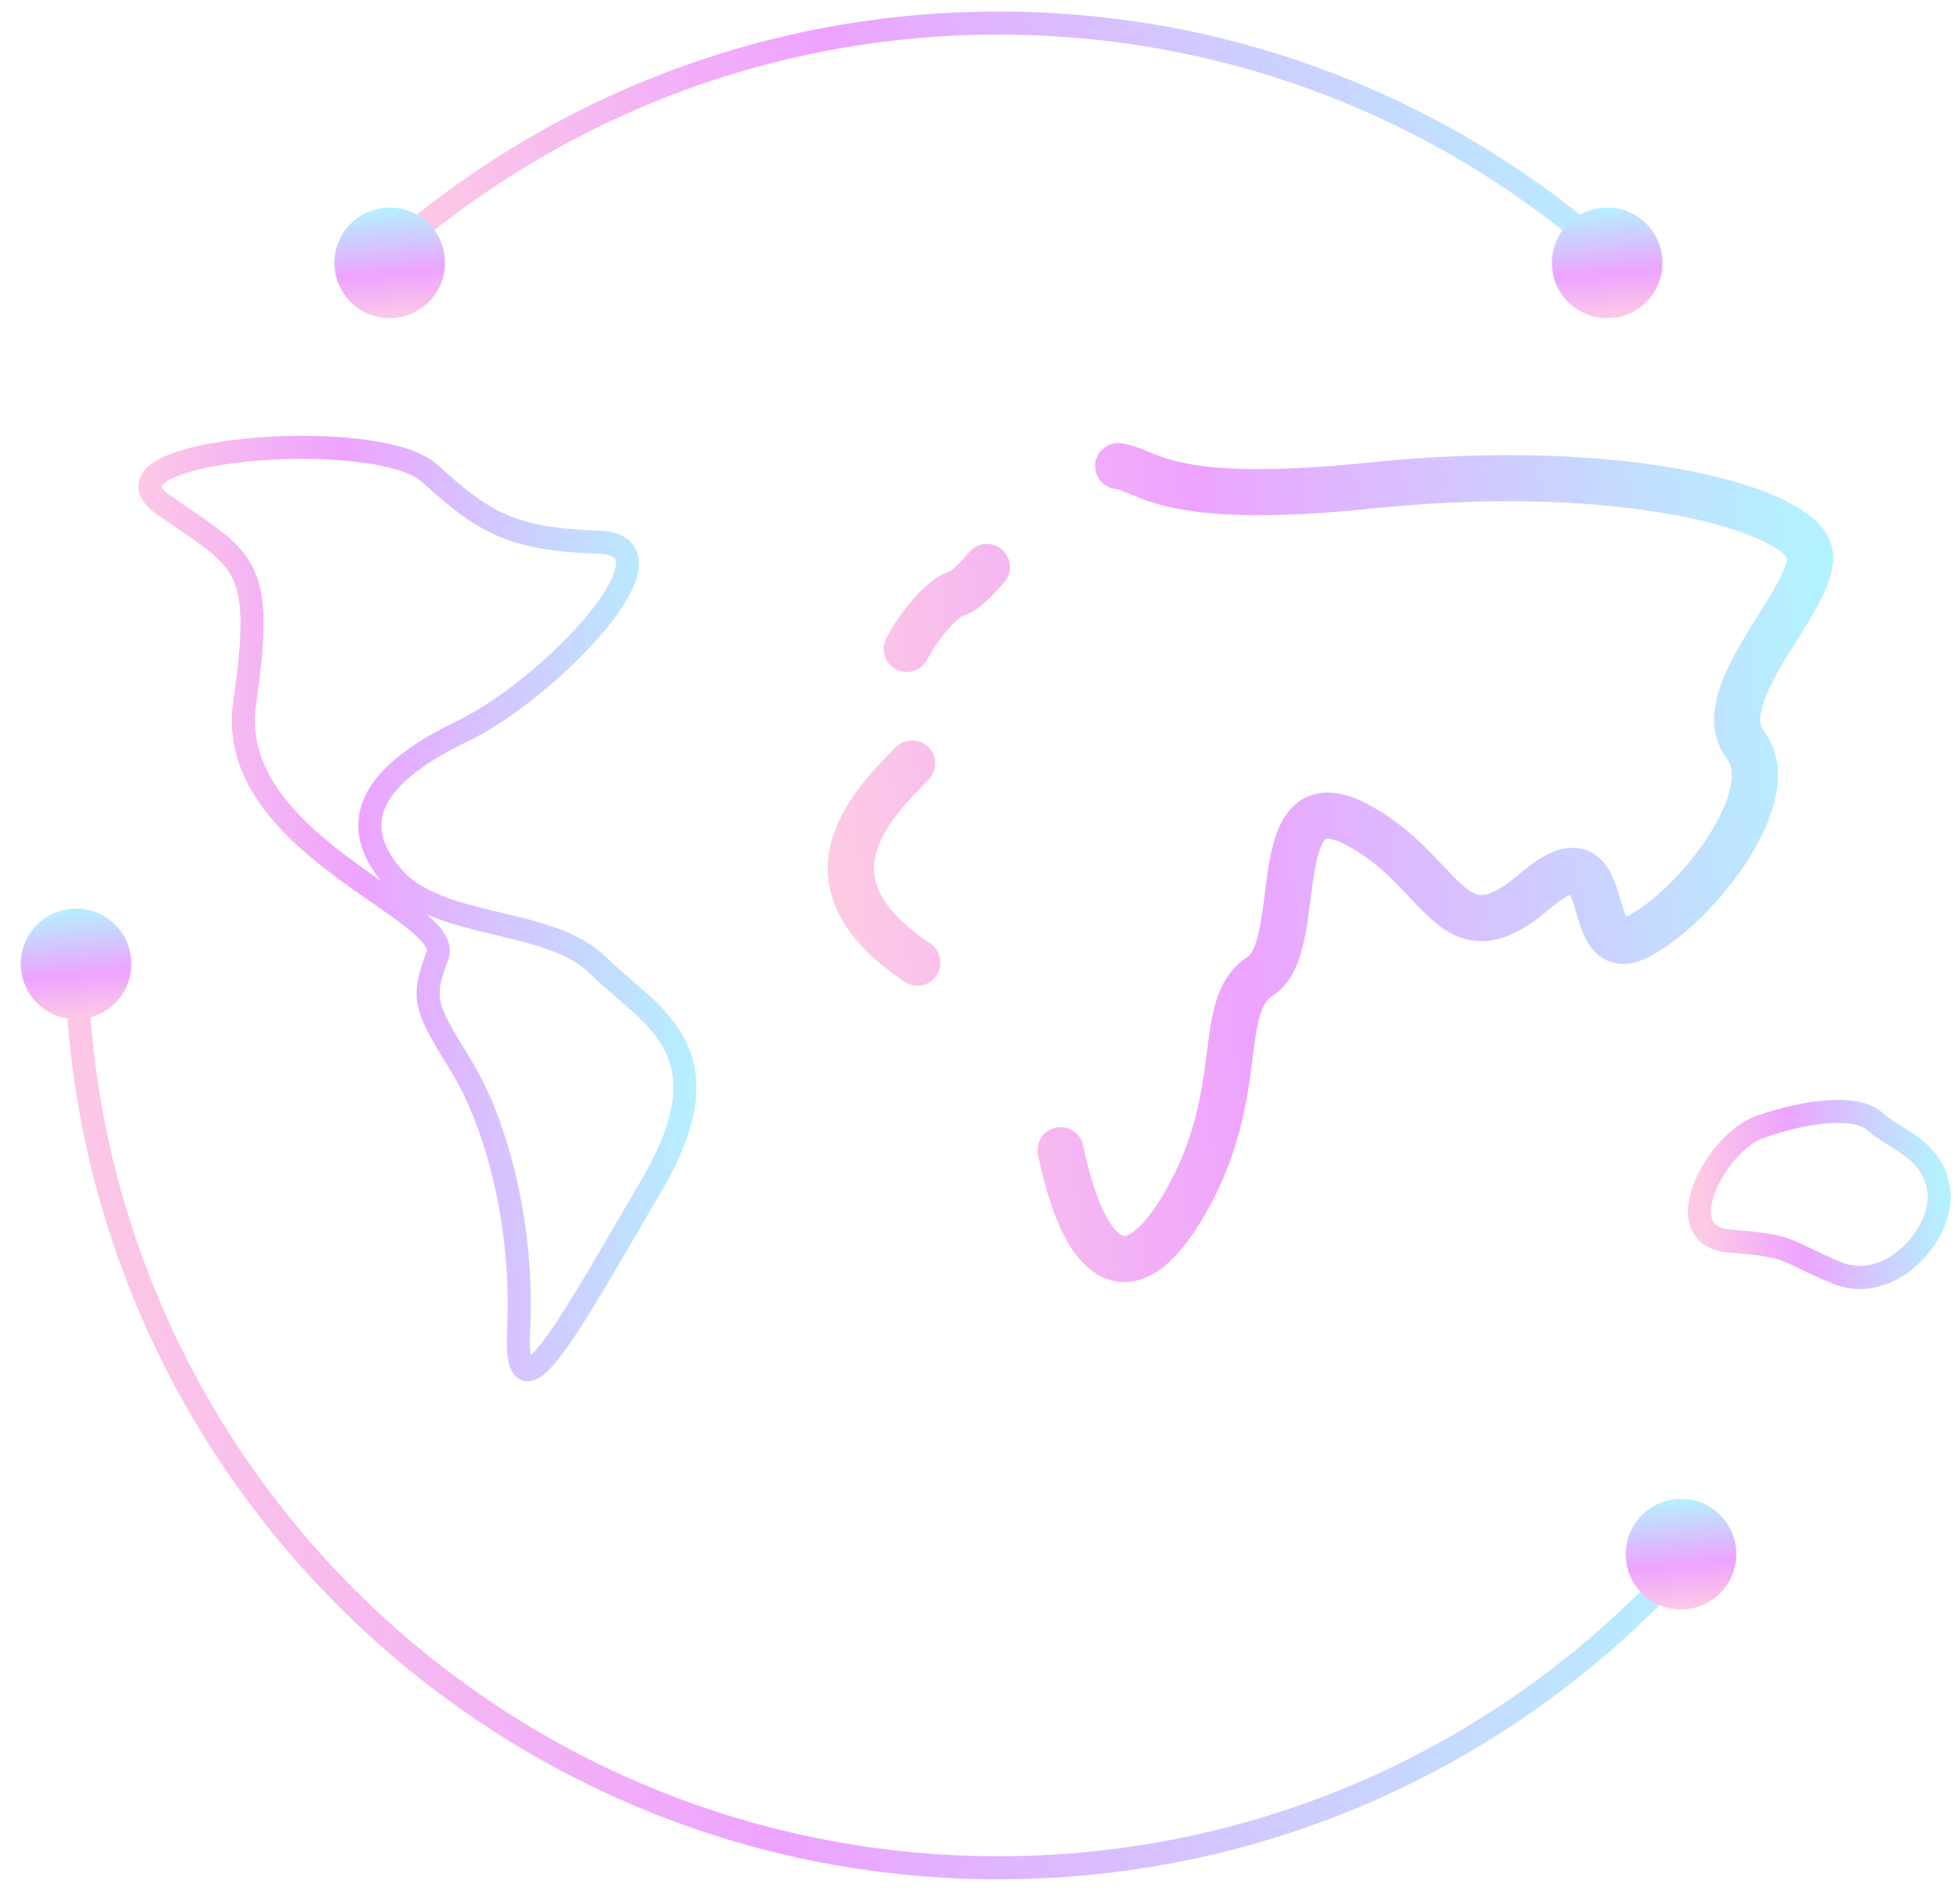 <svg xmlns="http://www.w3.org/2000/svg" width="85" height="82" viewBox="0 0 85 82" fill="none"><g id="digital-attack-cyber-earth"><path id="Path 47" fill-rule="evenodd" clip-rule="evenodd" d="M18.97 41.449C18.203 43.402 18.52 43.792 20.037 46.287C21.553 48.782 22.713 53.198 22.491 57.648C22.27 62.098 24.76 57.353 28.243 51.431C31.726 45.508 28.15 44.058 25.969 41.895C23.787 39.733 19.013 40.355 17.003 37.996C14.992 35.637 16.18 33.574 20.037 31.718C23.893 29.863 29.802 23.641 25.969 23.515C22.136 23.389 20.944 22.628 18.64 20.529C16.336 18.429 3.602 19.472 7.106 21.909C10.61 24.345 11.498 24.34 10.61 30.488C9.722 36.636 19.737 39.496 18.97 41.449Z" stroke="url(#paint0_linear_311_618)" stroke-linecap="round" stroke-linejoin="round"></path><path id="Path 46" d="M48.553 19.717L48.614 19.221L48.553 19.717ZM47.996 20.152L47.499 20.091V20.091L47.996 20.152ZM49.569 20.034L49.375 20.495L49.375 20.495L49.569 20.034ZM49.687 20.084L49.879 19.622L49.879 19.622L49.687 20.084ZM51.188 20.557L51.084 21.046L51.188 20.557ZM59.462 20.552L59.514 21.049L59.462 20.552ZM73.159 20.91L73.255 20.419V20.419L73.159 20.91ZM77.2 22.159L76.977 22.607V22.607L77.2 22.159ZM78.401 22.954L78.057 23.317L78.057 23.317L78.401 22.954ZM78.986 23.975L79.482 23.91V23.91L78.986 23.975ZM78.847 25.014L78.373 24.854V24.854L78.847 25.014ZM78.362 26.073L78.801 26.313V26.313L78.362 26.073ZM77.495 27.516L77.072 27.251V27.251L77.495 27.516ZM76.987 28.338L77.416 28.596L77.416 28.596L76.987 28.338ZM75.943 30.51L76.425 30.644V30.644L75.943 30.51ZM76.092 32.006L76.487 31.699V31.699L76.092 32.006ZM76.512 34.454L76.022 34.35L76.512 34.454ZM75.337 37.092L75.757 37.363L75.337 37.092ZM71.208 41.088L71.429 41.537L71.208 41.088ZM70.102 41.267L69.982 41.753L70.102 41.267ZM69.329 40.684L69.746 40.41L69.329 40.684ZM68.97 39.88L69.445 39.725V39.725L68.97 39.88ZM68.844 39.469L68.365 39.609L68.365 39.61L68.844 39.469ZM68.837 39.442L69.316 39.301L68.837 39.442ZM68.727 39.08L69.204 38.928V38.928L68.727 39.08ZM68.481 38.481L68.908 38.222L68.908 38.222L68.481 38.481ZM68.281 38.279L68.444 37.807L68.444 37.807L68.281 38.279ZM67.891 38.345L67.697 37.885L67.891 38.345ZM66.877 39.036L67.203 39.416V39.416L66.877 39.036ZM64.355 40.313L64.331 39.813H64.331L64.355 40.313ZM62.414 39.498L62.083 39.872L62.083 39.872L62.414 39.498ZM61.613 38.703L61.25 39.046L61.25 39.046L61.613 38.703ZM61.489 38.571L61.126 38.914L61.126 38.914L61.489 38.571ZM60.762 37.82L60.411 38.176H60.411L60.762 37.82ZM58.528 36.16L58.755 35.714V35.714L58.528 36.16ZM57.552 35.871L57.535 35.371H57.535L57.552 35.871ZM57.103 36.07L57.463 36.416L57.103 36.07ZM56.74 36.748L57.214 36.907L56.74 36.748ZM56.486 37.87L56.98 37.949L56.486 37.87ZM56.34 38.934L56.836 38.997V38.997L56.34 38.934ZM56.304 39.209L56.8 39.273V39.273L56.304 39.209ZM56.091 40.574L55.601 40.473L56.091 40.574ZM55.709 41.807L56.162 42.02L55.709 41.807ZM54.931 42.751L55.2 43.173L55.2 43.173L54.931 42.751ZM54.168 43.883L53.69 43.737V43.737L54.168 43.883ZM53.824 45.837L53.328 45.773V45.773L53.824 45.837ZM53.801 46.01L54.297 46.075L53.801 46.01ZM51.82 52.431L52.252 52.681L51.82 52.431ZM49.895 54.73L49.623 54.311H49.623L49.895 54.73ZM48.866 55.097L48.898 55.596H48.898L48.866 55.097ZM47.864 54.852L48.115 54.42H48.115L47.864 54.852ZM46.441 53.042L45.986 53.251L46.441 53.042ZM45.504 49.982L45.994 49.881L45.504 49.982ZM45.892 49.391L45.791 48.902H45.791L45.892 49.391ZM46.484 49.779L46.973 49.678L46.484 49.779ZM47.35 52.626L47.804 52.417H47.804L47.35 52.626ZM48.366 53.987L48.115 54.42L48.115 54.42L48.366 53.987ZM48.803 54.099L48.835 54.598L48.835 54.597L48.803 54.099ZM49.35 53.891L49.078 53.472H49.078L49.35 53.891ZM50.954 51.929L51.387 52.18L50.954 51.929ZM52.809 45.882L53.305 45.946L52.809 45.882ZM52.835 45.682L52.339 45.618L52.835 45.682ZM53.211 43.592L53.69 43.737L53.211 43.592ZM54.395 41.907L54.127 41.484H54.127L54.395 41.907ZM54.804 41.382L55.257 41.594H55.257L54.804 41.382ZM55.111 40.373L54.621 40.273L55.111 40.373ZM55.312 39.081L54.817 39.017L55.312 39.081ZM55.346 38.815L55.843 38.878L55.346 38.815ZM55.499 37.711L55.005 37.632L55.499 37.711ZM55.792 36.431L56.266 36.59L55.792 36.431ZM56.382 35.376L56.022 35.029V35.029L56.382 35.376ZM57.517 34.871L57.499 34.372L57.517 34.871ZM58.982 35.269L58.755 35.714L58.982 35.269ZM61.463 37.107L61.112 37.463L61.463 37.107ZM62.219 37.888L62.583 37.545L62.583 37.545L62.219 37.888ZM62.34 38.016L62.703 37.672L62.703 37.672L62.34 38.016ZM63.076 38.748L63.407 38.373L63.076 38.748ZM64.307 39.314L64.283 38.815H64.283L64.307 39.314ZM66.226 38.278L66.552 38.657L66.226 38.278ZM67.502 37.424L67.697 37.885H67.697L67.502 37.424ZM68.607 37.334L68.77 36.861L68.607 37.334ZM69.336 37.962L69.763 37.703H69.763L69.336 37.962ZM69.68 38.777L70.157 38.625L70.157 38.625L69.68 38.777ZM69.795 39.158L70.275 39.017L70.275 39.017L69.795 39.158ZM69.804 39.187L69.324 39.328L69.324 39.328L69.804 39.187ZM69.921 39.57L70.396 39.415L69.921 39.57ZM70.164 40.135L70.582 39.861L70.582 39.861L70.164 40.135ZM70.342 40.297L70.222 40.782L70.222 40.782L70.342 40.297ZM70.766 40.191L70.545 39.743L70.766 40.191ZM74.497 36.549L74.917 36.82L74.497 36.549ZM75.533 34.247L75.044 34.144V34.144L75.533 34.247ZM75.301 32.618L75.696 32.312V32.312L75.301 32.618ZM74.98 30.241L75.461 30.375V30.375L74.98 30.241ZM76.131 27.822L76.559 28.08L76.559 28.08L76.131 27.822ZM76.672 26.945L77.096 27.21V27.21L76.672 26.945ZM77.485 25.593L77.047 25.353L77.047 25.353L77.485 25.593ZM77.9 24.694L77.426 24.534V24.534L77.9 24.694ZM77.995 24.105L78.49 24.04V24.04L77.995 24.105ZM77.714 23.68L77.37 24.043V24.043L77.714 23.68ZM76.755 23.055L76.533 23.503V23.503L76.755 23.055ZM72.966 21.891L72.87 22.381L72.966 21.891ZM59.565 21.547L59.514 21.049L59.565 21.547ZM50.981 21.535L51.084 21.046L50.981 21.535ZM49.303 21.007L49.495 20.545L49.495 20.545L49.303 21.007ZM49.196 20.962L49.003 21.424L49.196 20.962ZM48.431 20.709L48.37 21.206L48.431 20.709ZM43.175 24.919L43.554 25.246L43.175 24.919ZM43.125 24.214L43.452 23.836H43.452L43.125 24.214ZM42.397 25.737L42.73 26.109V26.109L42.397 25.737ZM41.58 26.239L41.447 25.757L41.58 26.239ZM41.285 26.424L40.973 26.033L41.285 26.424ZM40.777 26.916L41.149 27.249V27.249L40.777 26.916ZM39.769 28.37L39.325 28.141L39.769 28.37ZM39.095 28.586L39.325 28.141H39.325L39.095 28.586ZM38.88 27.912L38.436 27.683V27.683L38.88 27.912ZM40.032 26.248L40.405 26.582V26.582L40.032 26.248ZM40.661 25.642L40.349 25.252L40.349 25.252L40.661 25.642ZM41.313 25.275L41.18 24.793L41.313 25.275ZM41.729 24.992L41.395 24.62V24.62L41.729 24.992ZM42.419 24.265L42.797 24.592H42.797L42.419 24.265ZM39.912 33.462L40.265 33.815L39.912 33.462ZM39.912 32.755L39.558 33.108H39.558L39.912 32.755ZM37.477 36.992L37.965 37.104L37.477 36.992ZM37.737 38.994L37.293 39.222L37.737 38.994ZM40.063 41.331L40.341 40.916H40.341L40.063 41.331ZM40.201 42.025L39.786 41.747H39.786L40.201 42.025ZM39.508 42.163L39.786 41.747H39.786L39.508 42.163ZM36.848 39.45L37.293 39.222H37.293L36.848 39.45ZM36.503 36.769L36.99 36.88L36.503 36.769ZM39.205 32.755L39.558 33.108L39.205 32.755ZM48.614 19.221C48.065 19.153 47.566 19.543 47.499 20.091L48.492 20.213V20.213L48.614 19.221ZM49.764 19.574C49.455 19.443 49.065 19.276 48.614 19.221L48.492 20.213C48.785 20.249 49.05 20.358 49.375 20.495L49.764 19.574ZM49.879 19.622C49.841 19.606 49.803 19.59 49.764 19.574L49.375 20.495C49.414 20.512 49.455 20.529 49.495 20.545L49.879 19.622ZM51.291 20.068C50.65 19.932 50.232 19.769 49.879 19.622L49.495 20.545C49.878 20.705 50.36 20.893 51.084 21.046L51.291 20.068ZM59.411 20.055C54.9 20.521 52.595 20.343 51.291 20.068L51.084 21.046C52.533 21.352 54.955 21.521 59.514 21.049L59.411 20.055ZM73.255 20.419C69.815 19.745 65.033 19.474 59.411 20.055L59.514 21.049C65.053 20.477 69.734 20.748 73.062 21.4L73.255 20.419ZM77.422 21.711C76.389 21.198 74.969 20.755 73.255 20.419L73.062 21.4C74.726 21.726 76.052 22.148 76.977 22.607L77.422 21.711ZM78.745 22.591C78.394 22.258 77.937 21.967 77.422 21.711L76.977 22.607C77.44 22.837 77.803 23.076 78.057 23.317L78.745 22.591ZM79.482 23.91C79.409 23.356 79.089 22.916 78.745 22.591L78.057 23.317C78.312 23.558 78.459 23.802 78.49 24.04L79.482 23.91ZM79.321 25.174C79.447 24.802 79.541 24.361 79.482 23.91L78.49 24.04C78.522 24.278 78.475 24.553 78.373 24.854L79.321 25.174ZM78.801 26.313C79.004 25.942 79.192 25.555 79.321 25.174L78.373 24.854C78.272 25.156 78.114 25.485 77.924 25.833L78.801 26.313ZM77.919 27.781C78.227 27.289 78.545 26.78 78.801 26.313L77.924 25.833C77.685 26.27 77.383 26.753 77.072 27.251L77.919 27.781ZM77.416 28.596C77.575 28.332 77.746 28.059 77.919 27.781L77.072 27.251C76.899 27.527 76.723 27.808 76.559 28.08L77.416 28.596ZM76.425 30.644C76.588 30.058 76.95 29.37 77.416 28.596L76.559 28.08C76.09 28.86 75.664 29.648 75.461 30.375L76.425 30.644ZM76.487 31.699C76.341 31.511 76.265 31.217 76.425 30.644L75.461 30.375C75.258 31.105 75.278 31.772 75.696 32.312L76.487 31.699ZM77.001 34.557C77.2 33.613 77.153 32.559 76.487 31.699L75.696 32.312C76.115 32.852 76.188 33.565 76.022 34.35L77.001 34.557ZM75.757 37.363C76.331 36.476 76.801 35.504 77.001 34.557L76.022 34.35C75.857 35.135 75.453 35.992 74.917 36.82L75.757 37.363ZM71.429 41.537C72.903 40.811 74.622 39.117 75.757 37.363L74.917 36.82C73.846 38.477 72.25 40.018 70.987 40.64L71.429 41.537ZM69.982 41.753C70.495 41.88 70.994 41.751 71.429 41.537L70.987 40.64C70.671 40.795 70.422 40.831 70.222 40.782L69.982 41.753ZM68.911 40.959C69.118 41.274 69.455 41.622 69.982 41.753L70.222 40.782C70.022 40.733 69.87 40.598 69.746 40.41L68.911 40.959ZM68.494 40.034C68.585 40.312 68.712 40.656 68.911 40.959L69.746 40.41C69.623 40.222 69.529 39.983 69.445 39.725L68.494 40.034ZM68.365 39.61C68.404 39.743 68.447 39.89 68.494 40.034L69.445 39.725C69.403 39.596 69.364 39.462 69.324 39.328L68.365 39.61ZM68.357 39.583L68.365 39.609L69.324 39.328L69.316 39.301L68.357 39.583ZM68.251 39.231C68.286 39.341 68.32 39.456 68.357 39.583L69.316 39.301C69.28 39.176 69.243 39.051 69.204 38.928L68.251 39.231ZM68.053 38.741C68.109 38.832 68.172 38.984 68.251 39.231L69.204 38.928C69.121 38.667 69.029 38.42 68.908 38.222L68.053 38.741ZM68.118 38.752C68.096 38.745 68.077 38.735 68.06 38.725C68.044 38.715 68.033 38.706 68.028 38.701C68.018 38.692 68.028 38.699 68.053 38.741L68.908 38.222C68.787 38.022 68.638 37.874 68.444 37.807L68.118 38.752ZM68.086 38.806C68.169 38.77 68.205 38.767 68.205 38.767C68.204 38.767 68.194 38.768 68.177 38.766C68.16 38.764 68.14 38.76 68.118 38.752L68.444 37.807C68.25 37.74 68.007 37.753 67.697 37.885L68.086 38.806ZM67.203 39.416C67.626 39.052 67.911 38.879 68.086 38.806L67.697 37.885C67.388 38.015 67.012 38.261 66.552 38.657L67.203 39.416ZM64.379 40.812C65.312 40.767 66.227 40.254 67.203 39.416L66.552 38.657C65.63 39.448 64.928 39.785 64.331 39.813L64.379 40.812ZM62.083 39.872C62.657 40.379 63.398 40.86 64.379 40.812L64.331 39.813C63.735 39.842 63.244 39.563 62.745 39.123L62.083 39.872ZM61.25 39.046C61.516 39.328 61.796 39.619 62.083 39.872L62.745 39.123C62.495 38.903 62.244 38.642 61.977 38.359L61.25 39.046ZM61.126 38.914C61.167 38.959 61.209 39.002 61.25 39.046L61.977 38.359C61.936 38.316 61.895 38.272 61.853 38.228L61.126 38.914ZM60.411 38.176C60.662 38.423 60.893 38.668 61.126 38.914L61.853 38.228C61.622 37.984 61.379 37.726 61.112 37.463L60.411 38.176ZM58.301 36.605C59.16 37.042 59.825 37.6 60.411 38.176L61.112 37.463C60.485 36.846 59.737 36.215 58.755 35.714L58.301 36.605ZM57.569 36.37C57.666 36.367 57.893 36.397 58.301 36.605L58.755 35.714C58.264 35.464 57.864 35.359 57.535 35.371L57.569 36.37ZM57.463 36.416C57.487 36.391 57.501 36.384 57.507 36.381C57.513 36.379 57.529 36.372 57.569 36.37L57.535 35.371C57.206 35.383 56.948 35.51 56.742 35.723L57.463 36.416ZM57.214 36.907C57.31 36.621 57.403 36.479 57.463 36.416L56.742 35.723C56.537 35.936 56.385 36.235 56.266 36.59L57.214 36.907ZM56.98 37.949C57.046 37.534 57.121 37.185 57.214 36.907L56.266 36.59C56.147 36.944 56.062 37.355 55.992 37.79L56.98 37.949ZM56.836 38.997C56.882 38.628 56.926 38.281 56.98 37.949L55.992 37.79C55.936 38.141 55.89 38.505 55.843 38.87L56.836 38.997ZM56.8 39.273C56.812 39.18 56.824 39.088 56.836 38.997L55.843 38.87C55.832 38.962 55.82 39.053 55.808 39.145L56.8 39.273ZM56.581 40.674C56.674 40.216 56.741 39.732 56.8 39.273L55.808 39.145C55.749 39.602 55.687 40.055 55.601 40.473L56.581 40.674ZM56.162 42.02C56.36 41.598 56.488 41.128 56.581 40.674L55.601 40.473C55.515 40.892 55.407 41.275 55.257 41.594L56.162 42.02ZM55.2 43.173C55.666 42.876 55.964 42.441 56.162 42.02L55.257 41.594C55.107 41.914 54.915 42.169 54.663 42.329L55.2 43.173ZM54.646 44.028C54.79 43.555 54.965 43.322 55.2 43.173L54.663 42.329C54.16 42.649 53.875 43.126 53.69 43.737L54.646 44.028ZM54.319 45.901C54.424 45.095 54.502 44.503 54.646 44.028L53.69 43.737C53.515 44.31 53.428 44.995 53.328 45.773L54.319 45.901ZM54.297 46.075C54.305 46.016 54.312 45.958 54.319 45.901L53.328 45.773C53.32 45.83 53.313 45.888 53.305 45.946L54.297 46.075ZM52.252 52.681C53.738 50.117 54.072 47.808 54.297 46.075L53.305 45.946C53.084 47.652 52.769 49.795 51.387 52.18L52.252 52.681ZM50.167 55.15C50.91 54.667 51.596 53.814 52.252 52.681L51.387 52.18C50.76 53.264 50.17 53.956 49.623 54.311L50.167 55.15ZM48.898 55.596C49.357 55.566 49.783 55.399 50.167 55.15L49.623 54.311C49.349 54.488 49.086 54.582 48.835 54.597L48.898 55.596ZM47.614 55.285C47.996 55.507 48.431 55.625 48.898 55.596L48.835 54.597C48.584 54.613 48.343 54.552 48.115 54.42L47.614 55.285ZM45.986 53.251C46.371 54.09 46.889 54.865 47.614 55.285L48.115 54.42C47.659 54.156 47.251 53.609 46.895 52.834L45.986 53.251ZM45.015 50.084C45.268 51.302 45.589 52.384 45.986 53.251L46.895 52.834C46.54 52.059 46.238 51.057 45.994 49.881L45.015 50.084ZM45.791 48.902C45.25 49.014 44.903 49.543 45.015 50.084L45.994 49.881H45.994L45.791 48.902ZM46.973 49.678C46.861 49.137 46.332 48.789 45.791 48.902L45.994 49.881L45.994 49.881L46.973 49.678ZM47.804 52.417C47.492 51.735 47.209 50.812 46.973 49.678L45.994 49.881C46.238 51.057 46.54 52.059 46.895 52.834L47.804 52.417ZM48.616 53.554C48.429 53.446 48.13 53.128 47.804 52.417L46.895 52.834C47.251 53.609 47.659 54.156 48.115 54.42L48.616 53.554ZM48.772 53.599C48.735 53.602 48.69 53.597 48.616 53.554L48.115 54.42C48.343 54.552 48.584 54.613 48.835 54.598L48.772 53.599ZM49.078 53.472C48.915 53.578 48.816 53.597 48.772 53.599L48.835 54.597C49.086 54.582 49.349 54.488 49.623 54.311L49.078 53.472ZM50.522 51.679C49.922 52.714 49.429 53.245 49.078 53.472L49.623 54.311C50.17 53.956 50.76 53.264 51.387 52.18L50.522 51.679ZM52.314 45.817C52.095 47.497 51.799 49.474 50.522 51.679L51.387 52.18C52.769 49.795 53.084 47.652 53.305 45.946L52.314 45.817ZM52.339 45.618C52.331 45.684 52.322 45.751 52.314 45.817L53.305 45.946C53.314 45.879 53.323 45.812 53.331 45.746L52.339 45.618ZM52.733 43.447C52.533 44.102 52.436 44.869 52.339 45.618L53.331 45.746C53.431 44.974 53.519 44.297 53.69 43.737L52.733 43.447ZM54.127 41.484C53.353 41.976 52.96 42.698 52.733 43.447L53.69 43.737C53.875 43.126 54.16 42.649 54.663 42.329L54.127 41.484ZM54.352 41.169C54.25 41.386 54.165 41.461 54.127 41.484L54.663 42.329C54.915 42.169 55.107 41.914 55.257 41.594L54.352 41.169ZM54.621 40.273C54.543 40.656 54.454 40.952 54.352 41.169L55.257 41.594C55.407 41.275 55.515 40.892 55.601 40.473L54.621 40.273ZM54.817 39.017C54.758 39.473 54.699 39.894 54.621 40.273L55.601 40.473C55.687 40.055 55.749 39.602 55.808 39.145L54.817 39.017ZM54.85 38.752C54.839 38.842 54.828 38.93 54.817 39.017L55.808 39.145C55.82 39.057 55.831 38.967 55.843 38.878L54.85 38.752ZM55.005 37.632C54.946 38 54.897 38.386 54.85 38.752L55.843 38.878C55.889 38.508 55.936 38.14 55.992 37.79L55.005 37.632ZM55.318 36.272C55.174 36.703 55.078 37.175 55.005 37.632L55.992 37.79C56.062 37.355 56.147 36.944 56.266 36.59L55.318 36.272ZM56.022 35.029C55.672 35.393 55.46 35.849 55.318 36.272L56.266 36.59C56.385 36.235 56.537 35.936 56.742 35.723L56.022 35.029ZM57.499 34.372C56.898 34.393 56.398 34.638 56.022 35.029L56.742 35.723C56.948 35.51 57.205 35.383 57.535 35.371L57.499 34.372ZM59.209 34.823C58.636 34.531 58.062 34.352 57.499 34.372L57.535 35.371C57.864 35.359 58.264 35.464 58.755 35.714L59.209 34.823ZM61.814 36.751C61.145 36.093 60.315 35.386 59.209 34.823L58.755 35.714C59.737 36.215 60.485 36.846 61.112 37.463L61.814 36.751ZM62.583 37.545C62.352 37.3 62.095 37.027 61.814 36.751L61.112 37.463C61.378 37.725 61.623 37.985 61.855 38.231L62.583 37.545ZM62.703 37.672C62.664 37.63 62.624 37.588 62.583 37.545L61.855 38.231C61.896 38.274 61.937 38.317 61.977 38.359L62.703 37.672ZM63.407 38.373C63.195 38.186 62.972 37.956 62.703 37.672L61.977 38.359C62.244 38.642 62.495 38.903 62.745 39.123L63.407 38.373ZM64.283 38.815C64.071 38.825 63.829 38.747 63.407 38.373L62.745 39.123C63.244 39.564 63.735 39.842 64.331 39.813L64.283 38.815ZM65.9 37.898C65.034 38.642 64.544 38.802 64.283 38.815L64.331 39.813C64.928 39.785 65.63 39.448 66.552 38.657L65.9 37.898ZM67.308 36.963C66.864 37.151 66.399 37.47 65.9 37.898L66.552 38.657C67.012 38.261 67.388 38.015 67.697 37.885L67.308 36.963ZM68.77 36.861C68.267 36.688 67.759 36.773 67.308 36.963L67.697 37.885C68.006 37.754 68.249 37.739 68.444 37.807L68.77 36.861ZM69.763 37.703C69.575 37.393 69.267 37.032 68.77 36.861L68.444 37.807C68.639 37.874 68.788 38.023 68.908 38.222L69.763 37.703ZM70.157 38.625C70.069 38.348 69.948 38.007 69.763 37.703L68.908 38.222C69.029 38.42 69.121 38.667 69.204 38.928L70.157 38.625ZM70.275 39.017C70.239 38.894 70.199 38.759 70.157 38.625L69.204 38.928C69.242 39.049 69.279 39.174 69.316 39.299L70.275 39.017ZM70.284 39.046L70.275 39.017L69.316 39.299L69.324 39.328L70.284 39.046ZM70.396 39.415C70.359 39.301 70.323 39.181 70.284 39.046L69.324 39.328C69.364 39.462 69.403 39.596 69.445 39.725L70.396 39.415ZM70.582 39.861C70.535 39.789 70.474 39.654 70.396 39.415L69.445 39.725C69.529 39.982 69.623 40.222 69.746 40.41L70.582 39.861ZM70.462 39.811C70.483 39.816 70.507 39.824 70.53 39.836C70.553 39.847 70.57 39.859 70.582 39.868C70.605 39.886 70.603 39.892 70.582 39.861L69.746 40.41C69.871 40.6 70.024 40.733 70.222 40.782L70.462 39.811ZM70.545 39.743C70.449 39.79 70.4 39.801 70.389 39.803C70.38 39.804 70.409 39.798 70.462 39.811L70.222 40.782C70.422 40.831 70.67 40.796 70.987 40.64L70.545 39.743ZM74.077 36.277C73.07 37.836 71.597 39.225 70.545 39.743L70.987 40.64C72.25 40.018 73.846 38.477 74.917 36.82L74.077 36.277ZM75.044 34.144C74.913 34.767 74.575 35.508 74.077 36.277L74.917 36.82C75.453 35.992 75.857 35.135 76.022 34.35L75.044 34.144ZM74.906 32.924C75.079 33.147 75.176 33.52 75.044 34.144L76.022 34.35C76.188 33.564 76.115 32.852 75.696 32.312L74.906 32.924ZM74.498 30.107C74.253 30.987 74.214 32.031 74.906 32.924L75.696 32.312C75.278 31.772 75.258 31.104 75.461 30.375L74.498 30.107ZM75.702 27.564C75.229 28.351 74.74 29.238 74.498 30.107L75.461 30.375C75.664 29.648 76.09 28.86 76.559 28.08L75.702 27.564ZM76.249 26.68C76.072 26.962 75.887 27.257 75.702 27.564L76.559 28.08C76.739 27.782 76.919 27.494 77.096 27.21L76.249 26.68ZM77.047 25.353C76.819 25.768 76.547 26.203 76.249 26.68L77.096 27.21C77.391 26.739 77.68 26.279 77.924 25.833L77.047 25.353ZM77.426 24.534C77.351 24.757 77.224 25.028 77.047 25.353L77.924 25.833C78.114 25.485 78.272 25.156 78.373 24.854L77.426 24.534ZM77.499 24.17C77.502 24.195 77.504 24.303 77.426 24.534L78.373 24.854C78.475 24.553 78.522 24.278 78.49 24.04L77.499 24.17ZM77.37 24.043C77.449 24.118 77.485 24.169 77.5 24.193C77.515 24.218 77.504 24.21 77.499 24.17L78.49 24.04C78.459 23.802 78.313 23.559 78.057 23.317L77.37 24.043ZM76.533 23.503C76.943 23.706 77.212 23.893 77.37 24.043L78.057 23.317C77.803 23.076 77.44 22.837 76.977 22.607L76.533 23.503ZM72.87 22.381C74.484 22.698 75.716 23.097 76.533 23.503L76.977 22.607C76.052 22.148 74.726 21.726 73.062 21.4L72.87 22.381ZM59.616 22.044C65.073 21.48 69.653 21.751 72.87 22.381L73.062 21.4C69.734 20.748 65.053 20.477 59.514 21.049L59.616 22.044ZM50.877 22.024C52.471 22.361 55.01 22.52 59.616 22.044L59.514 21.049C54.955 21.521 52.533 21.352 51.084 21.046L50.877 22.024ZM49.111 21.468C49.525 21.641 50.069 21.854 50.877 22.024L51.084 21.046C50.36 20.893 49.878 20.705 49.495 20.545L49.111 21.468ZM49.003 21.424C49.037 21.438 49.073 21.453 49.111 21.468L49.495 20.545C49.458 20.53 49.423 20.515 49.388 20.501L49.003 21.424ZM48.37 21.206C48.514 21.223 48.641 21.272 49.003 21.424L49.388 20.501C49.063 20.365 48.8 20.251 48.492 20.213L48.37 21.206ZM47.499 20.091C47.432 20.64 47.822 21.139 48.37 21.206L48.492 20.213L47.499 20.091ZM43.554 25.246C43.915 24.829 43.869 24.197 43.452 23.836L42.797 24.592L43.554 25.246ZM42.73 26.109C43.004 25.863 43.283 25.559 43.554 25.246L42.797 24.592C42.534 24.896 42.289 25.162 42.063 25.364L42.73 26.109ZM41.713 26.721C42.128 26.606 42.476 26.337 42.73 26.109L42.063 25.364C41.837 25.566 41.631 25.706 41.447 25.757L41.713 26.721ZM41.597 26.814C41.663 26.762 41.708 26.732 41.734 26.717C41.747 26.71 41.753 26.707 41.752 26.707C41.752 26.707 41.749 26.708 41.744 26.71C41.739 26.712 41.728 26.716 41.713 26.721L41.447 25.757C41.314 25.793 41.151 25.891 40.973 26.033L41.597 26.814ZM41.149 27.249C41.319 27.06 41.473 26.913 41.597 26.814L40.973 26.033C40.795 26.175 40.6 26.363 40.405 26.582L41.149 27.249ZM40.213 28.599C40.461 28.119 40.809 27.629 41.149 27.249L40.405 26.582C40.013 27.019 39.614 27.579 39.325 28.141L40.213 28.599ZM38.866 29.03C39.357 29.283 39.96 29.09 40.213 28.599L39.325 28.141H39.325L38.866 29.03ZM38.436 27.683C38.183 28.174 38.375 28.777 38.866 29.03L39.325 28.141H39.325L38.436 27.683ZM39.66 25.915C39.217 26.409 38.768 27.038 38.436 27.683L39.325 28.141C39.614 27.579 40.013 27.019 40.405 26.582L39.66 25.915ZM40.349 25.252C40.117 25.437 39.882 25.667 39.66 25.915L40.405 26.582C40.6 26.363 40.795 26.175 40.973 26.033L40.349 25.252ZM41.18 24.793C40.852 24.884 40.562 25.081 40.349 25.252L40.973 26.033C41.151 25.89 41.314 25.793 41.447 25.757L41.18 24.793ZM41.395 24.62C41.304 24.702 41.238 24.75 41.196 24.778C41.149 24.808 41.146 24.802 41.18 24.793L41.447 25.757C41.631 25.706 41.838 25.566 42.063 25.364L41.395 24.62ZM42.041 23.938C41.785 24.233 41.573 24.46 41.395 24.62L42.063 25.364C42.289 25.162 42.534 24.896 42.797 24.592L42.041 23.938ZM43.452 23.836C43.034 23.474 42.403 23.52 42.041 23.938L42.797 24.592L43.452 23.836ZM40.265 33.815C40.656 33.425 40.656 32.792 40.265 32.401L39.558 33.108H39.558L40.265 33.815ZM37.965 37.104C38.094 36.54 38.406 35.975 38.828 35.413C39.25 34.852 39.761 34.319 40.265 33.815L39.558 33.108C39.05 33.616 38.496 34.191 38.029 34.812C37.563 35.432 37.163 36.127 36.99 36.88L37.965 37.104ZM38.182 38.766C37.878 38.172 37.844 37.63 37.965 37.104L36.99 36.88C36.82 37.62 36.874 38.406 37.293 39.222L38.182 38.766ZM40.341 40.916C39.139 40.112 38.498 39.382 38.182 38.766L37.293 39.222C37.711 40.038 38.495 40.885 39.786 41.747L40.341 40.916ZM40.617 42.303C40.924 41.843 40.8 41.222 40.341 40.916L39.786 41.747H39.786L40.617 42.303ZM39.23 42.579C39.689 42.885 40.31 42.762 40.617 42.303L39.786 41.747H39.786L39.23 42.579ZM36.403 39.679C36.924 40.695 37.852 41.658 39.23 42.579L39.786 41.747C38.495 40.885 37.711 40.038 37.293 39.222L36.403 39.679ZM36.015 36.657C35.796 37.611 35.87 38.639 36.403 39.679L37.293 39.222C36.874 38.406 36.82 37.62 36.99 36.88L36.015 36.657ZM38.851 32.401C37.89 33.362 36.429 34.853 36.015 36.657L36.99 36.88C37.33 35.4 38.564 34.102 39.558 33.108L38.851 32.401ZM40.265 32.401C39.875 32.011 39.242 32.011 38.851 32.401L39.558 33.108H39.558L40.265 32.401Z" fill="url(#paint1_linear_311_618)"></path><path id="Path 48" fill-rule="evenodd" clip-rule="evenodd" d="M81.336 48.653C80.481 47.869 78.211 48.208 76.321 48.872C74.43 49.536 72.238 53.605 75.018 53.823C77.798 54.041 77.275 54.2 79.626 55.188C81.977 56.177 84.317 53.477 84.084 51.653C83.85 49.828 82.191 49.437 81.336 48.653Z" stroke="url(#paint2_linear_311_618)" stroke-linecap="round" stroke-linejoin="round"></path><path id="Oval 15" d="M70.19 11.387C63.087 4.933 53.653 1 43.3 1C32.859 1 23.353 5 16.23 11.551" stroke="url(#paint3_linear_311_618)" stroke-linecap="round" stroke-linejoin="round"></path><path id="Oval 15_2" d="M3.3 41C3.3 63.091 21.208 81 43.3 81V81C55.062 81 65.639 75.923 72.958 67.841" stroke="url(#paint4_linear_311_618)" stroke-linecap="round" stroke-linejoin="round"></path><circle id="Oval Copy 207" cx="16.9" cy="11.4" r="1.65" transform="rotate(-90 16.9 11.4)" fill="url(#paint5_linear_311_618)" stroke="url(#paint6_linear_311_618)" stroke-width="1.5"></circle><circle id="Oval Copy 210" cx="69.7" cy="11.4" r="1.65" transform="rotate(-90 69.7 11.4)" fill="url(#paint7_linear_311_618)" stroke="url(#paint8_linear_311_618)" stroke-width="1.5"></circle><circle id="Oval Copy 208" cx="72.9" cy="67.4" r="1.65" transform="rotate(-90 72.9 67.4)" fill="url(#paint9_linear_311_618)" stroke="url(#paint10_linear_311_618)" stroke-width="1.5"></circle><circle id="Oval Copy 209" cx="3.3" cy="41.8" r="1.65" transform="rotate(-90 3.3 41.8)" fill="url(#paint11_linear_311_618)" stroke="url(#paint12_linear_311_618)" stroke-width="1.5"></circle></g><defs><linearGradient id="paint0_linear_311_618" x1="29.7" y1="35.587" x2="6.371" y2="36.697" gradientUnits="userSpaceOnUse"><stop stop-color="#B4F1FF"></stop><stop offset="0.604" stop-color="#EDA3FF"></stop><stop offset="1" stop-color="#FDCAE4"></stop></linearGradient><linearGradient id="paint1_linear_311_618" x1="79" y1="34.033" x2="36.481" y2="38.232" gradientUnits="userSpaceOnUse"><stop stop-color="#B4F1FF"></stop><stop offset="0.604" stop-color="#EDA3FF"></stop><stop offset="1" stop-color="#FDCAE4"></stop></linearGradient><linearGradient id="paint2_linear_311_618" x1="84.1" y1="51.114" x2="73.763" y2="52.338" gradientUnits="userSpaceOnUse"><stop stop-color="#B4F1FF"></stop><stop offset="0.604" stop-color="#EDA3FF"></stop><stop offset="1" stop-color="#FDCAE4"></stop></linearGradient><linearGradient id="paint3_linear_311_618" x1="70.19" y1="5.27" x2="23.948" y2="24.671" gradientUnits="userSpaceOnUse"><stop stop-color="#B4F1FF"></stop><stop offset="0.604" stop-color="#EDA3FF"></stop><stop offset="1" stop-color="#FDCAE4"></stop></linearGradient><linearGradient id="paint4_linear_311_618" x1="72.958" y1="57.187" x2="4.159" y2="67.016" gradientUnits="userSpaceOnUse"><stop stop-color="#B4F1FF"></stop><stop offset="0.604" stop-color="#EDA3FF"></stop><stop offset="1" stop-color="#FDCAE4"></stop></linearGradient><linearGradient id="paint5_linear_311_618" x1="19.3" y1="10.942" x2="14.495" y2="11.337" gradientUnits="userSpaceOnUse"><stop stop-color="#B4F1FF"></stop><stop offset="0.604" stop-color="#EDA3FF"></stop><stop offset="1" stop-color="#FDCAE4"></stop></linearGradient><linearGradient id="paint6_linear_311_618" x1="19.3" y1="10.942" x2="14.495" y2="11.337" gradientUnits="userSpaceOnUse"><stop stop-color="#B4F1FF"></stop><stop offset="0.604" stop-color="#EDA3FF"></stop><stop offset="1" stop-color="#FDCAE4"></stop></linearGradient><linearGradient id="paint7_linear_311_618" x1="72.1" y1="10.942" x2="67.295" y2="11.337" gradientUnits="userSpaceOnUse"><stop stop-color="#B4F1FF"></stop><stop offset="0.604" stop-color="#EDA3FF"></stop><stop offset="1" stop-color="#FDCAE4"></stop></linearGradient><linearGradient id="paint8_linear_311_618" x1="72.1" y1="10.942" x2="67.295" y2="11.337" gradientUnits="userSpaceOnUse"><stop stop-color="#B4F1FF"></stop><stop offset="0.604" stop-color="#EDA3FF"></stop><stop offset="1" stop-color="#FDCAE4"></stop></linearGradient><linearGradient id="paint9_linear_311_618" x1="75.3" y1="66.942" x2="70.495" y2="67.337" gradientUnits="userSpaceOnUse"><stop stop-color="#B4F1FF"></stop><stop offset="0.604" stop-color="#EDA3FF"></stop><stop offset="1" stop-color="#FDCAE4"></stop></linearGradient><linearGradient id="paint10_linear_311_618" x1="75.3" y1="66.942" x2="70.495" y2="67.337" gradientUnits="userSpaceOnUse"><stop stop-color="#B4F1FF"></stop><stop offset="0.604" stop-color="#EDA3FF"></stop><stop offset="1" stop-color="#FDCAE4"></stop></linearGradient><linearGradient id="paint11_linear_311_618" x1="5.7" y1="41.342" x2="0.895" y2="41.737" gradientUnits="userSpaceOnUse"><stop stop-color="#B4F1FF"></stop><stop offset="0.604" stop-color="#EDA3FF"></stop><stop offset="1" stop-color="#FDCAE4"></stop></linearGradient><linearGradient id="paint12_linear_311_618" x1="5.7" y1="41.342" x2="0.895" y2="41.737" gradientUnits="userSpaceOnUse"><stop stop-color="#B4F1FF"></stop><stop offset="0.604" stop-color="#EDA3FF"></stop><stop offset="1" stop-color="#FDCAE4"></stop></linearGradient></defs></svg>